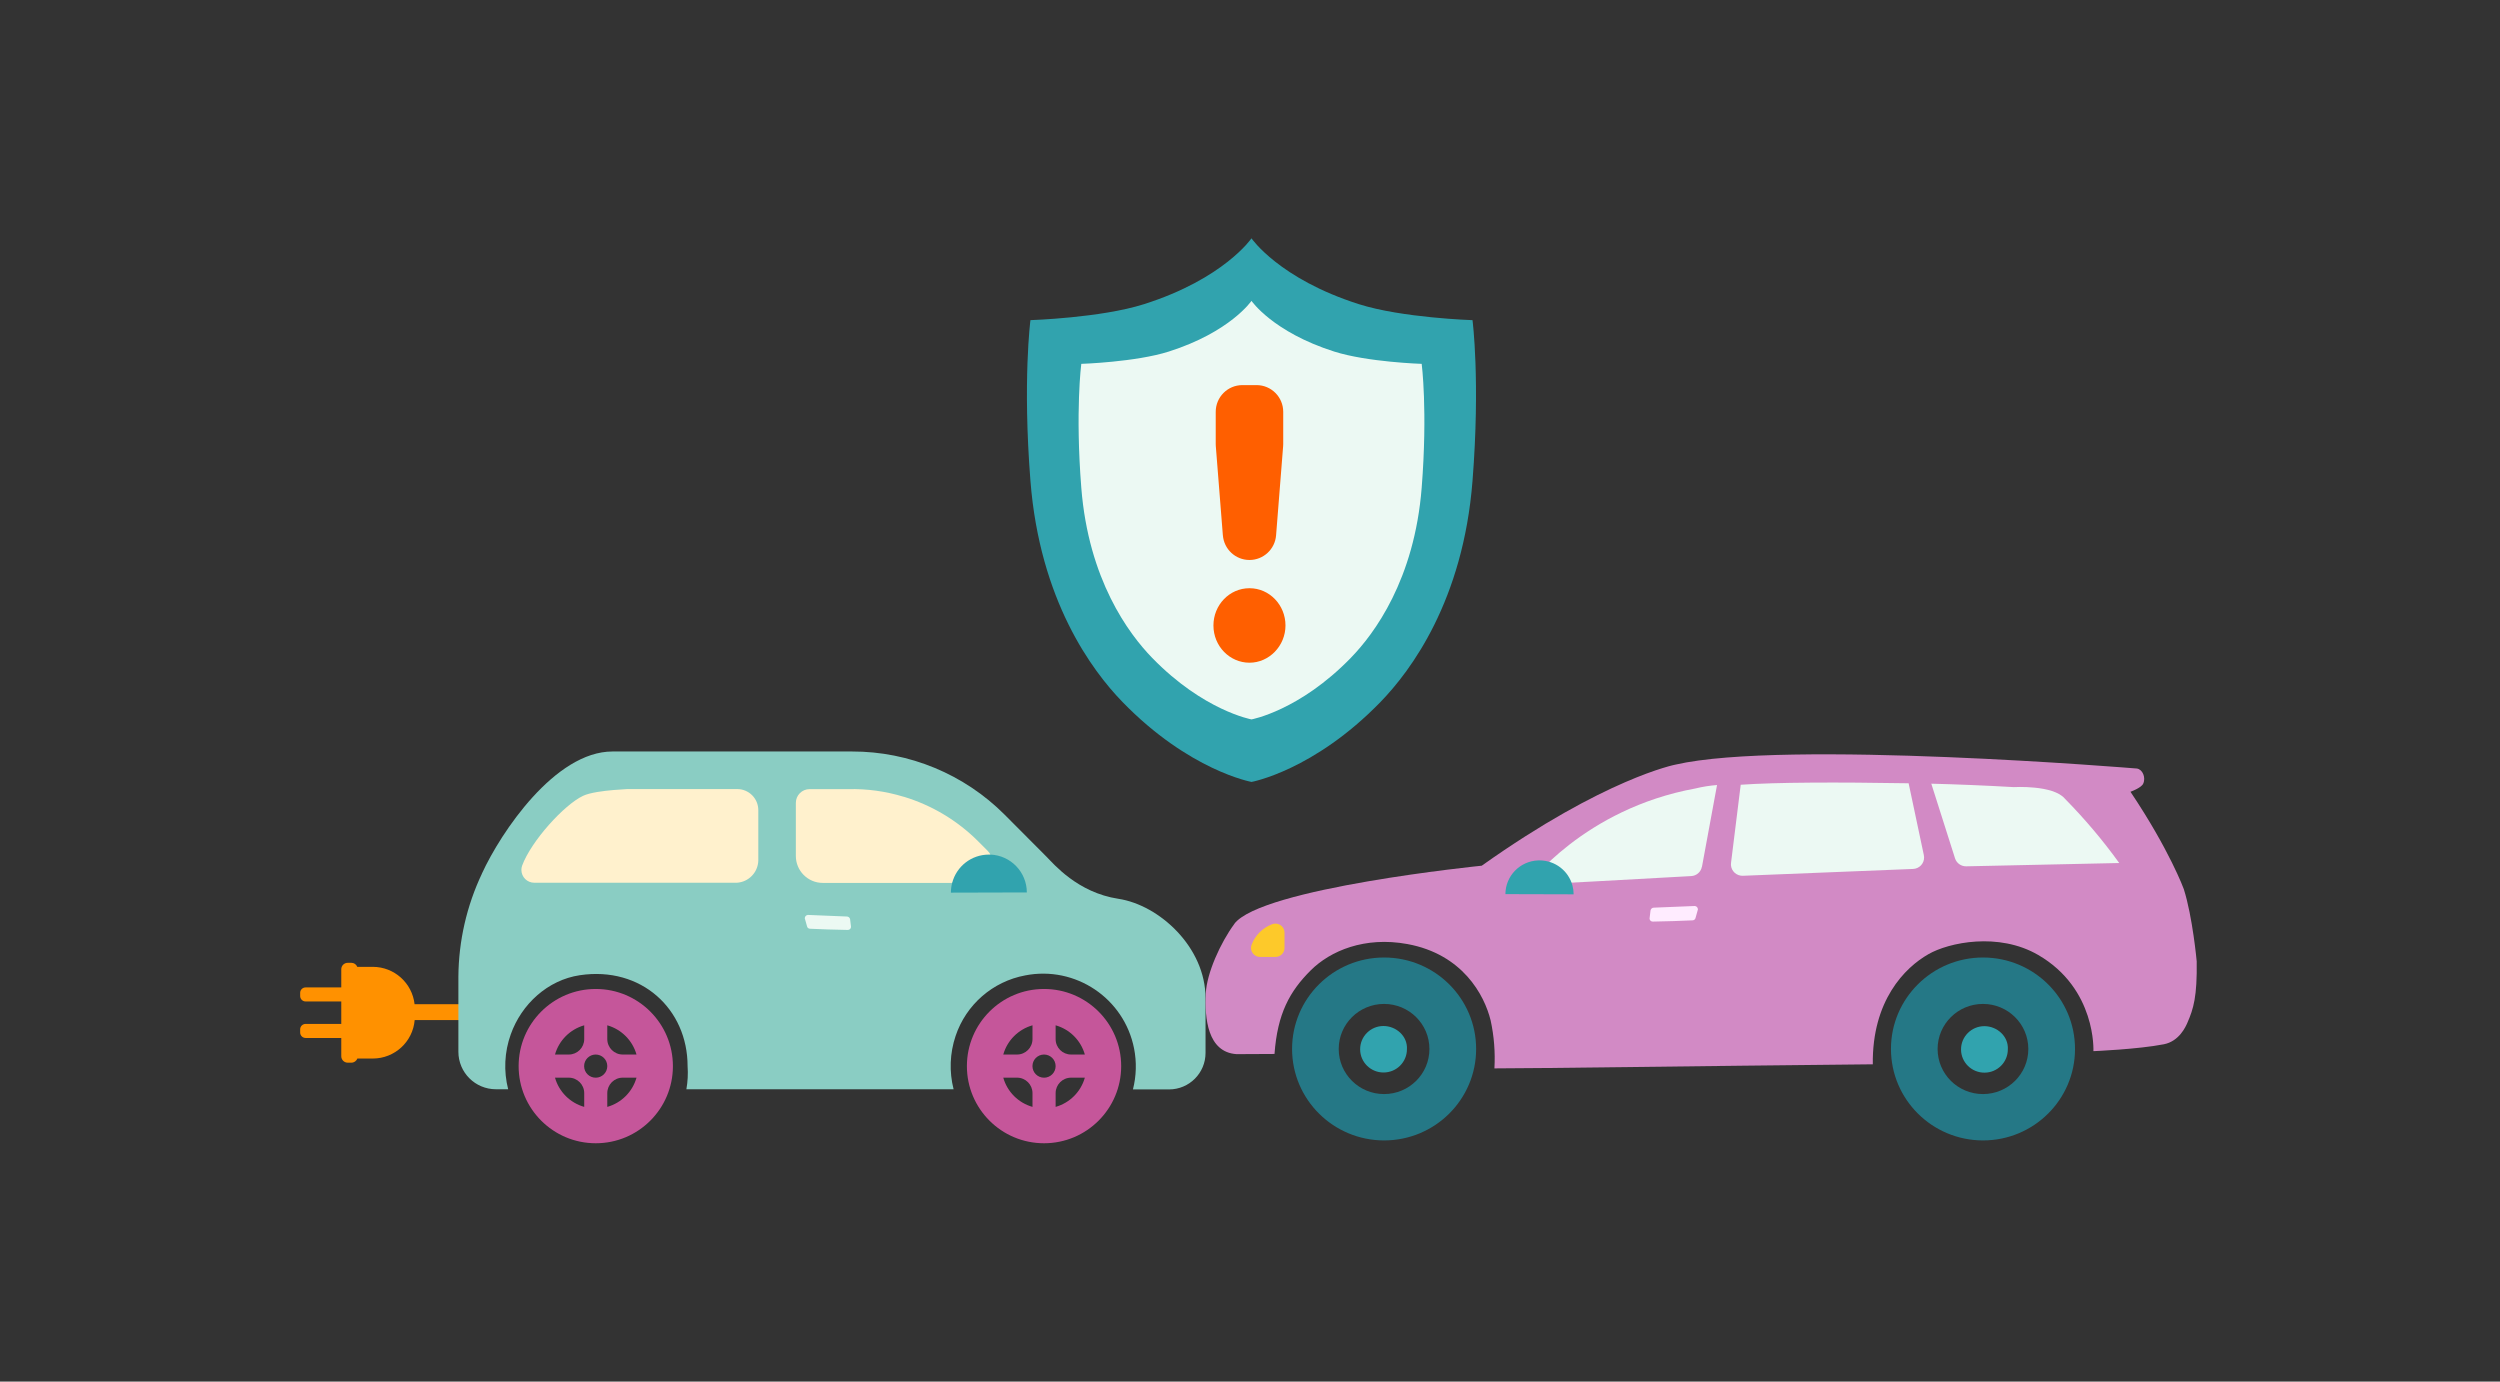 <svg width="304" height="168" viewBox="0 0 304 168" fill="none" xmlns="http://www.w3.org/2000/svg">
<rect x="0" y="0" width="304" height="168" fill="#333333" stroke="none"/>
<path d="M57.226 122.114H50.413C50.124 119.528 47.938 117.571 45.336 117.569H43.477H43.444C43.33 117.273 43.045 117.078 42.728 117.078H42.277C41.849 117.08 41.501 117.427 41.499 117.856V120.071H37.163C36.799 120.068 36.502 120.362 36.5 120.726C36.5 120.729 36.5 120.731 36.5 120.734V121.115C36.5 121.481 36.797 121.778 37.163 121.778H41.499V124.509H37.163C36.799 124.507 36.502 124.8 36.5 125.164C36.5 125.167 36.5 125.17 36.5 125.172V125.553C36.5 125.92 36.797 126.217 37.163 126.217H41.499V128.44C41.501 128.871 41.85 129.22 42.281 129.222H42.728C43.051 129.222 43.34 129.021 43.452 128.718H43.485H45.344C47.996 128.713 50.202 126.68 50.425 124.038H57.226C59.63 124.038 58.565 122.114 57.226 122.114Z" fill="#FF9100"/>
<path d="M72.446 120.259C67.265 120.259 63.065 124.459 63.065 129.64C63.065 134.821 67.265 139.02 72.446 139.02C77.626 139.02 81.826 134.821 81.826 129.64C81.826 124.459 77.626 120.259 72.446 120.259ZM71.041 124.677V126.356C71.041 127.391 70.201 128.231 69.166 128.231C69.165 128.231 69.163 128.231 69.162 128.231H67.487C67.976 126.511 69.321 125.166 71.041 124.677ZM71.041 134.598C69.32 134.111 67.975 132.765 67.487 131.044H69.162C70.2 131.044 71.041 131.886 71.041 132.924V134.598ZM72.446 131.048C71.668 131.053 71.034 130.426 71.029 129.648C71.025 128.87 71.651 128.236 72.429 128.231C73.207 128.227 73.841 128.854 73.846 129.632C73.846 129.634 73.846 129.637 73.846 129.64C73.846 130.418 73.215 131.048 72.438 131.048M73.846 134.598V132.924C73.846 131.887 74.685 131.047 75.721 131.044H77.4C76.912 132.765 75.567 134.11 73.846 134.598ZM75.721 128.231C74.687 128.229 73.848 127.391 73.846 126.356V124.677C75.566 125.167 76.91 126.512 77.4 128.231H75.721Z" fill="#C5569A"/>
<path d="M58.606 106.227C56.748 110.149 55.77 114.43 55.74 118.769V127.891C55.74 130.41 57.782 132.453 60.301 132.453H61.792C61.23 130.248 61.34 127.925 62.107 125.783C63.413 122.098 66.611 119.166 70.509 118.585C77.989 117.471 83.611 122.708 83.611 129.64C83.679 130.581 83.629 131.527 83.464 132.457H115.958C115.413 130.319 115.497 128.07 116.199 125.979C117.471 122.167 120.711 119.345 124.663 118.609C130.776 117.409 136.705 121.391 137.905 127.504C138.229 129.15 138.18 130.848 137.765 132.473H142.158C144.607 132.473 146.593 130.487 146.593 128.038V121.373C146.593 115.182 140.975 110.051 135.996 109.294C131.017 108.536 128.114 105.036 127.25 104.172L122.161 99.062C117.244 94.137 110.568 91.373 103.609 91.381H74.481C67.487 91.381 60.907 101.208 58.606 106.215" fill="#8ACDC3"/>
<path d="M126.955 120.259C121.775 120.259 117.575 124.459 117.575 129.64C117.575 134.821 121.775 139.02 126.955 139.02C132.136 139.02 136.336 134.821 136.336 129.64C136.336 124.459 132.136 120.259 126.955 120.259ZM125.551 124.677V126.356C125.549 127.391 124.71 128.229 123.676 128.231H121.997C122.485 126.511 123.831 125.166 125.551 124.677ZM125.551 134.598C123.831 134.11 122.485 132.765 121.997 131.044H123.676C124.712 131.047 125.551 131.887 125.551 132.924V134.598ZM126.955 131.048C126.177 131.048 125.547 130.418 125.547 129.64C125.547 128.862 126.177 128.231 126.955 128.231C127.733 128.231 128.364 128.862 128.364 129.64C128.364 130.418 127.733 131.048 126.955 131.048ZM128.364 134.598V132.924C128.364 131.887 129.203 131.047 130.239 131.044H131.918C131.431 132.765 130.085 134.111 128.364 134.598ZM130.239 128.231C129.204 128.231 128.364 127.391 128.364 126.356V124.677C130.084 125.166 131.429 126.511 131.918 128.231H130.239Z" fill="#C5569A"/>
<path d="M92.21 104.659C92.164 106.088 91.04 107.248 89.614 107.341H64.969C64.107 107.345 63.406 106.649 63.401 105.788C63.401 105.608 63.431 105.43 63.491 105.261C64.588 102.28 68.597 97.854 70.91 96.769C72.581 95.983 77.49 95.95 75.918 95.95H89.646C91.062 95.95 92.21 97.097 92.21 98.513V104.659Z" fill="#FFF1CD"/>
<path d="M115.782 107.362H100.05C98.242 107.362 96.775 105.895 96.775 104.086V97.629C96.775 96.706 97.523 95.958 98.445 95.958C98.447 95.958 98.448 95.958 98.45 95.958H103.134C105.417 95.903 107.694 96.216 109.877 96.884H109.902C113.315 97.918 116.421 99.778 118.942 102.301L120.105 103.464C120.236 103.6 120.349 103.751 120.445 103.914" fill="#FFF1CD"/>
<path d="M120.441 103.918H120.232C118.136 103.922 116.307 105.34 115.782 107.37C115.68 107.753 115.628 108.148 115.626 108.545L124.863 108.52C124.859 106.05 122.909 104.021 120.441 103.918Z" fill="#31A3AE"/>
<path d="M97.876 111.718L98.13 112.619C98.156 112.789 98.295 112.919 98.466 112.934C99.248 112.983 102.032 113.069 103.113 113.082C103.323 113.075 103.489 112.9 103.482 112.689C103.481 112.666 103.478 112.642 103.474 112.619L103.371 111.763C103.327 111.574 103.156 111.442 102.962 111.448L98.233 111.255C98.007 111.276 97.842 111.475 97.862 111.7C97.862 111.706 97.863 111.712 97.864 111.718" fill="#ECF9F3"/>
<g clip-path="url(#clip0_10_1190)">
<path d="M150.075 112.362C153.294 107.983 180.181 105.269 180.181 105.269C195.163 94.633 203.726 92.98 203.726 92.98C217.041 89.906 259.849 93.454 259.849 93.454C260.539 93.556 260.959 94.549 260.612 95.296C260.375 95.819 259.063 96.278 259.063 96.278C263.819 103.366 265.547 108.105 265.547 108.105C266.63 111.509 267.119 116.903 267.119 116.903C267.18 121.16 266.737 122.661 265.974 124.397C265.791 124.81 265.009 126.614 263.129 126.982C259.967 127.6 254.558 127.82 254.558 127.82C254.558 127.82 254.94 120.239 247.849 116.126C243.024 113.321 236.967 114.609 234.499 116.027C231.616 117.665 227.634 121.687 227.733 129.419C205.492 129.639 187.023 129.916 181.721 129.916C181.832 127.962 181.678 126.003 181.264 124.09C180.501 120.97 177.831 116.02 171.129 114.795C165.953 113.848 161.777 115.622 159.393 117.987C156.834 120.53 155.335 123.252 154.98 128.161L150.361 128.184C146.833 127.949 146.482 123.813 146.623 120.811C146.737 118.347 148.4 114.655 150.086 112.362" fill="#D28AC5"/>
<path d="M239.099 105.345L257.698 104.943C255.701 102.176 253.495 99.564 251.099 97.131C249.688 95.425 244.859 95.713 244.859 95.713C241.289 95.508 237.951 95.376 234.846 95.296L237.738 104.393C237.933 104.973 238.485 105.358 239.099 105.345Z" fill="#ECF9F3"/>
<path d="M233.935 103.965L232.089 95.247C223.282 95.099 216.046 95.122 211.671 95.425L210.496 104.902C210.384 105.662 210.913 106.369 211.678 106.48C211.763 106.493 211.849 106.497 211.934 106.494L232.623 105.664C233.393 105.637 233.996 104.995 233.969 104.229C233.966 104.14 233.955 104.052 233.935 103.965Z" fill="#ECF9F3"/>
<path d="M206.96 105.394L208.791 95.459C207.901 95.528 207.019 95.669 206.152 95.88C192.596 98.363 185.818 107.578 185.818 107.578C188.671 107.472 196.342 107.058 205.652 106.531C206.298 106.498 206.835 106.027 206.949 105.394" fill="#ECF9F3"/>
<path d="M156.197 115.265C156.197 114.636 156.197 114.01 156.197 113.4C156.191 112.793 155.691 112.305 155.08 112.311C154.948 112.312 154.817 112.337 154.694 112.384C153.54 112.819 152.629 113.727 152.195 114.875C151.978 115.442 152.266 116.077 152.837 116.293C152.961 116.34 153.092 116.364 153.225 116.364H155.094C155.703 116.364 156.197 115.874 156.197 115.269C156.197 115.268 156.197 115.266 156.197 115.265Z" fill="#FDC92A"/>
<path d="M206.449 110.652L206.186 111.588C206.161 111.766 206.015 111.902 205.835 111.914C205.015 111.963 202.109 112.054 200.98 112.066C200.769 112.073 200.593 111.909 200.585 111.7C200.584 111.662 200.588 111.625 200.598 111.588L200.705 110.701C200.742 110.506 200.917 110.366 201.117 110.371L206.076 110.17C206.299 110.178 206.473 110.365 206.465 110.587C206.464 110.609 206.461 110.63 206.457 110.652" fill="#FFECFF"/>
<path d="M187.042 104.625H187.233C189.107 104.636 190.741 105.897 191.215 107.699C191.308 108.042 191.354 108.395 191.353 108.749L183.057 108.726C183.065 106.519 184.823 104.71 187.042 104.625Z" fill="#31A3AE"/>
<path d="M241.128 138.676C247.309 138.678 252.321 133.701 252.323 127.558C252.325 121.416 247.317 116.435 241.136 116.433C234.955 116.43 229.943 121.408 229.941 127.551C229.941 127.552 229.941 127.553 229.941 127.554C229.948 133.693 234.952 138.668 241.128 138.676ZM241.128 122.077C244.174 122.077 246.644 124.531 246.644 127.558C246.644 130.585 244.174 133.039 241.128 133.039C238.082 133.039 235.613 130.585 235.613 127.558C235.613 127.557 235.613 127.556 235.613 127.554C235.615 124.529 238.084 122.077 241.128 122.077Z" fill="#257886"/>
<path d="M168.303 138.676C174.483 138.678 179.495 133.701 179.498 127.558C179.5 121.416 174.491 116.435 168.31 116.433C162.13 116.43 157.118 121.408 157.116 127.551C157.116 127.552 157.116 127.553 157.116 127.554C157.122 133.693 162.126 138.668 168.303 138.676ZM168.303 122.077C171.349 122.077 173.818 124.531 173.818 127.558C173.818 130.585 171.349 133.039 168.303 133.039C165.257 133.039 162.787 130.585 162.787 127.558C162.787 127.557 162.787 127.556 162.787 127.554C162.79 124.529 165.258 122.077 168.303 122.077Z" fill="#257886"/>
<path d="M244.153 127.589C244.164 129.15 242.898 130.425 241.327 130.435C239.755 130.446 238.473 129.188 238.462 127.627C238.451 126.065 239.717 124.79 241.289 124.78C241.29 124.78 241.291 124.78 241.292 124.78C242.86 124.78 244.241 126.031 244.153 127.589Z" fill="#31A3AE"/>
<path d="M171.083 127.573C171.092 129.135 169.825 130.408 168.253 130.416C166.682 130.425 165.401 129.165 165.393 127.604C165.384 126.043 166.649 124.771 168.219 124.761C169.79 124.761 171.171 126.012 171.083 127.573Z" fill="#31A3AE"/>
</g>
<g clip-path="url(#clip1_10_1190)">
<path d="M152.181 95.082C152.181 95.082 144.605 93.711 136.495 85.361C132.776 81.533 126.445 73.01 125.302 58.484C124.342 46.284 125.302 38.929 125.302 38.929C125.302 38.929 133.868 38.656 139.12 36.984C148.83 33.898 152.181 28.98 152.181 28.98C152.181 28.98 155.532 33.898 165.239 36.986C170.494 38.659 179.057 38.931 179.057 38.931C179.057 38.931 180.017 46.286 179.057 58.487C177.916 73.012 171.583 81.536 167.864 85.364C159.754 93.713 152.178 95.085 152.178 95.085L152.181 95.082Z" fill="#31A3AE"/>
<path d="M152.181 87.48C152.181 87.48 146.348 86.423 140.103 79.996C137.24 77.048 132.364 70.485 131.485 59.303C130.745 49.906 131.485 44.245 131.485 44.245C131.485 44.245 138.08 44.034 142.126 42.749C149.6 40.37 152.181 36.584 152.181 36.584C152.181 36.584 154.761 40.37 162.236 42.749C166.282 44.037 172.877 44.245 172.877 44.245C172.877 44.245 173.616 49.909 172.877 59.303C171.998 70.485 167.122 77.051 164.259 79.996C158.016 86.423 152.181 87.48 152.181 87.48Z" fill="#ECF9F3"/>
<path d="M147.554 76.056C147.554 73.576 149.491 71.527 151.935 71.527C154.378 71.527 156.315 73.576 156.315 76.056C156.315 78.537 154.331 80.585 151.935 80.585C149.538 80.585 147.554 78.583 147.554 76.056ZM148.7 65.102L147.842 54.252C147.834 54.166 147.832 54.08 147.832 53.994V50.078C147.832 48.283 149.284 46.829 151.076 46.829H152.796C154.588 46.829 156.04 48.283 156.04 50.078V53.994C156.04 54.08 156.037 54.166 156.03 54.252L155.171 65.102C155.036 66.79 153.628 68.094 151.937 68.094C150.244 68.094 148.838 66.79 148.703 65.102H148.7Z" fill="#FF5F00"/>
</g>
<defs>
<clipPath id="clip0_10_1190">
<rect width="120.912" height="47.004" fill="white" transform="matrix(-1 0 0 1 267.5 91.699)"/>
</clipPath>
<clipPath id="clip1_10_1190">
<rect width="54.606" height="66.103" fill="white" transform="translate(124.876 28.98)"/>
</clipPath>
</defs>
</svg>

